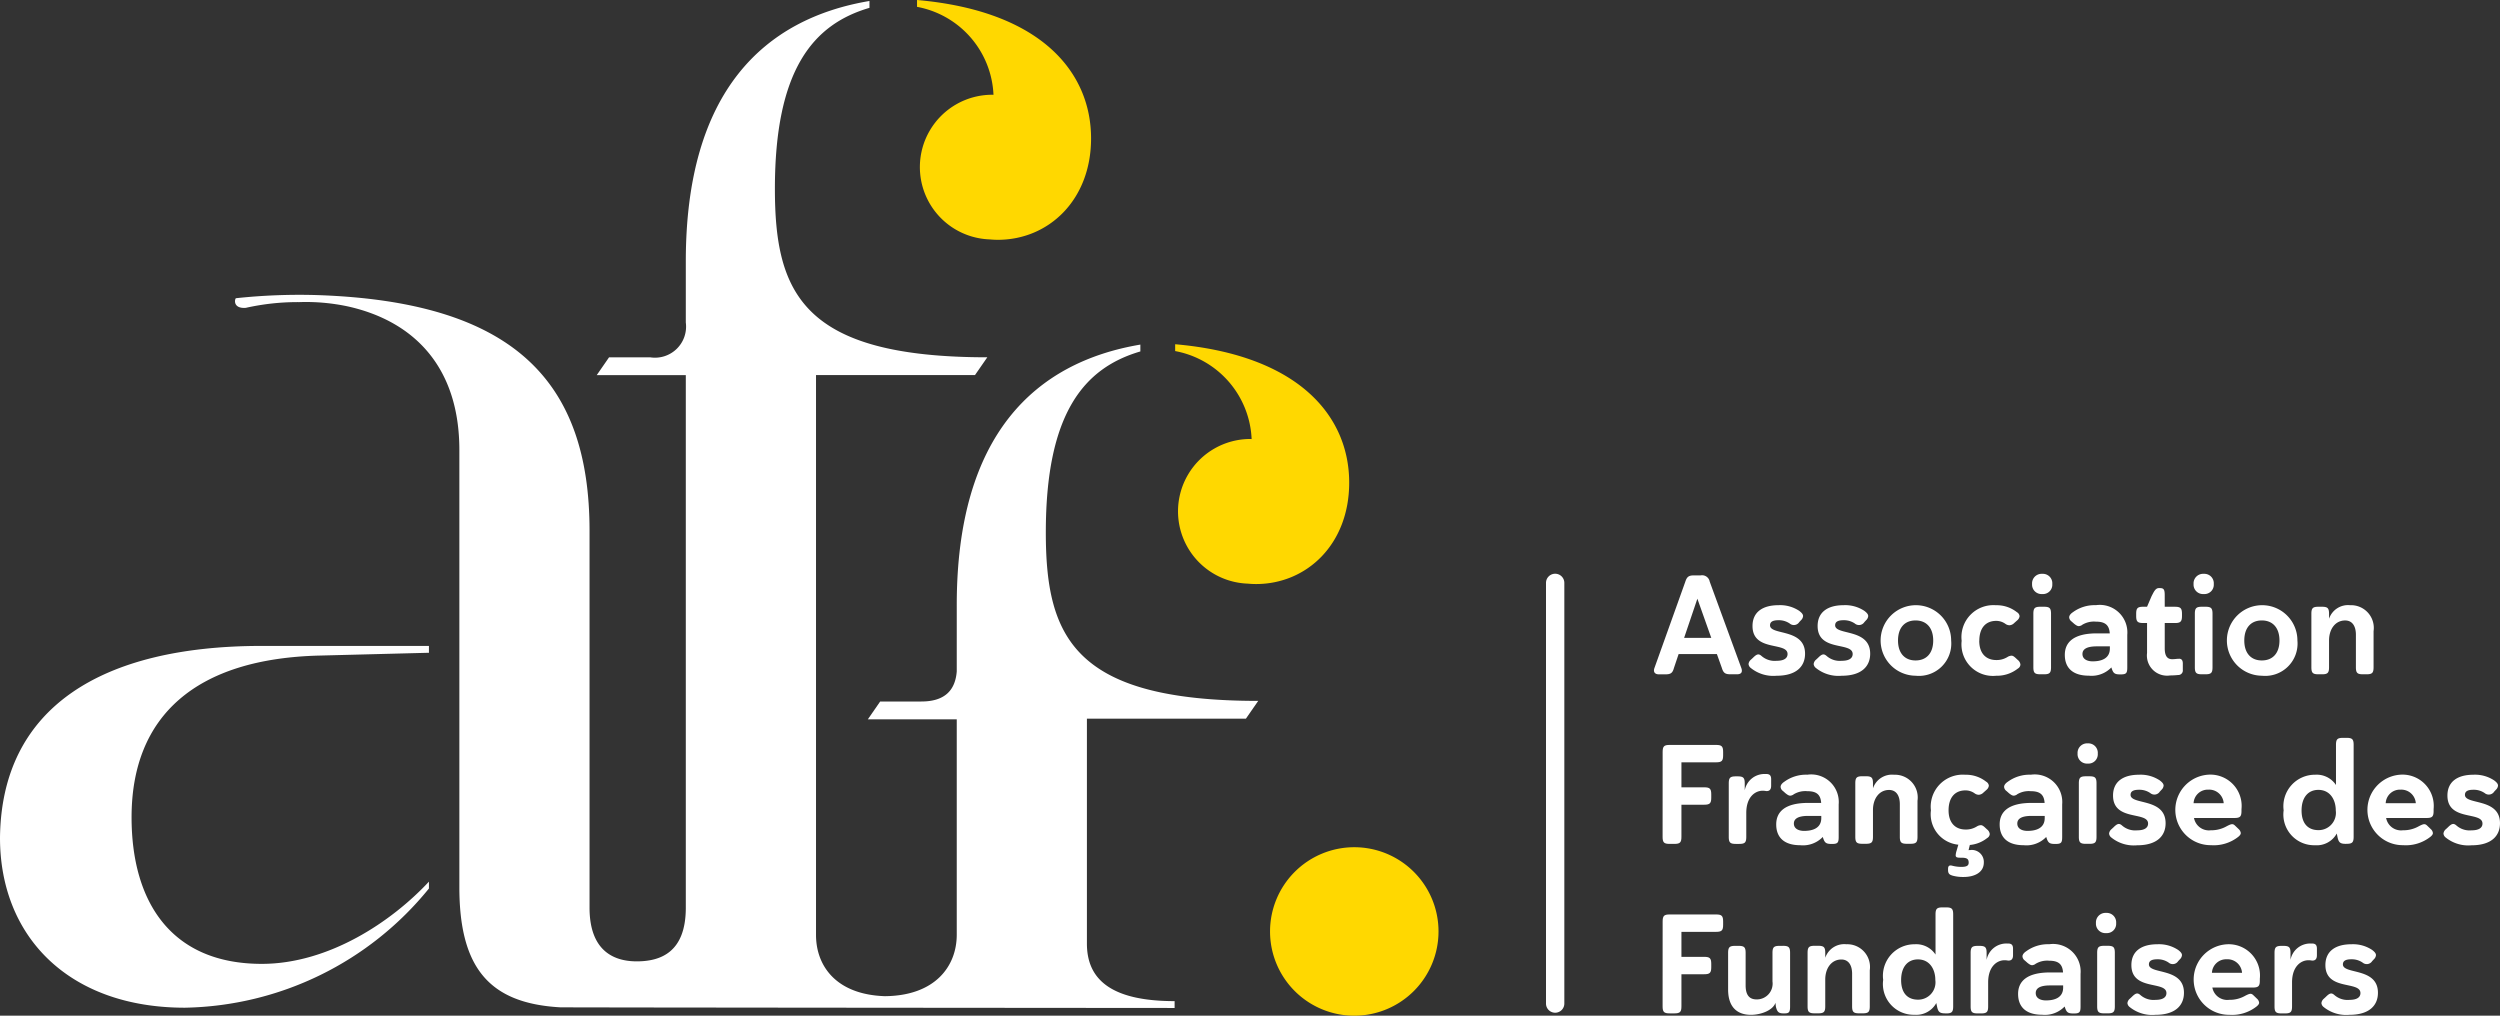 <?xml version="1.0" encoding="UTF-8"?>
<svg xmlns="http://www.w3.org/2000/svg" width="180" height="73.129" viewBox="0 0 180 73.129">
  <rect x="0" y="0" width="180" height="73.129" fill="#333333" stroke="none"/>
  <g id="Groupe_8002" data-name="Groupe 8002" transform="translate(-933 -1517)">
    <path id="Tracé_16069" data-name="Tracé 16069" d="M0,160.083c0,7.1,4.933,12.234,13.32,12.234a23.153,23.153,0,0,0,17.563-8.583v-.494c-2.664,2.862-7.2,5.92-12.037,5.92-6.512,0-9.373-4.44-9.373-10.557,0-7.3,4.637-11.445,13.615-11.642l7.795-.2v-.493H18.845C7.3,146.27.1,150.71,0,160.083" transform="translate(933 1417.238)" fill="#fff"></path>
    <path id="Tracé_16070" data-name="Tracé 16070" d="M299.724,197.912a6.065,6.065,0,1,1-6.064-6.064,6.064,6.064,0,0,1,6.064,6.064" transform="translate(736.849 1386.152)" fill="#ffd800"></path>
    <path id="Tracé_16071" data-name="Tracé 16071" d="M379.062,135.96h-2.757l-.336,1c-.1.366-.234.458-.62.458h-.458c-.3,0-.427-.173-.326-.458l2.218-6.2c.122-.376.254-.468.641-.468h.468a.558.558,0,0,1,.651.448l2.279,6.226c.1.285,0,.448-.315.448h-.458c-.387,0-.519-.092-.631-.458Zm-2.36-1.17h1.954l-1-2.818Z" transform="translate(677.555 1428.135)" fill="#fff"></path>
    <path id="Tracé_16072" data-name="Tracé 16072" d="M399.607,137.462c.173.132.265.244.265.366a.461.461,0,0,1-.153.3l-.122.132a.462.462,0,0,1-.692.1,1.378,1.378,0,0,0-.814-.234c-.376,0-.6.1-.6.366,0,.743,2.523.2,2.523,2.045,0,.885-.59,1.587-2.055,1.587a2.576,2.576,0,0,1-1.851-.559.4.4,0,0,1-.163-.285.474.474,0,0,1,.173-.315l.143-.132c.285-.285.417-.315.631-.122a1.434,1.434,0,0,0,1.079.336c.508,0,.783-.173.783-.488,0-.9-2.523-.143-2.523-2.015,0-1.038.773-1.5,1.862-1.5a2.488,2.488,0,0,1,1.516.417" transform="translate(662.95 1423.53)" fill="#fff"></path>
    <path id="Tracé_16073" data-name="Tracé 16073" d="M414.355,137.462c.173.132.264.244.264.366a.461.461,0,0,1-.153.3l-.122.132a.462.462,0,0,1-.692.1,1.378,1.378,0,0,0-.814-.234c-.376,0-.6.1-.6.366,0,.743,2.523.2,2.523,2.045,0,.885-.59,1.587-2.055,1.587a2.576,2.576,0,0,1-1.851-.559.4.4,0,0,1-.163-.285.474.474,0,0,1,.173-.315l.143-.132c.285-.285.417-.315.631-.122a1.434,1.434,0,0,0,1.078.336c.508,0,.783-.173.783-.488,0-.9-2.523-.143-2.523-2.015,0-1.038.773-1.5,1.862-1.5a2.489,2.489,0,0,1,1.516.417" transform="translate(652.892 1423.53)" fill="#fff"></path>
    <path id="Tracé_16074" data-name="Tracé 16074" d="M428.283,142.122a2.539,2.539,0,1,1,2.564-2.534,2.328,2.328,0,0,1-2.564,2.534m0-1.1c.783,0,1.272-.519,1.272-1.435s-.488-1.445-1.272-1.445-1.262.529-1.262,1.445.488,1.435,1.262,1.435" transform="translate(642.636 1423.53)" fill="#fff"></path>
    <path id="Tracé_16075" data-name="Tracé 16075" d="M445.46,139.61c0,.9.478,1.384,1.231,1.384a1.458,1.458,0,0,0,.793-.214.6.6,0,0,1,.3-.1c.091,0,.173.051.305.173l.142.132a.488.488,0,0,1,.194.336.354.354,0,0,1-.183.285,2.431,2.431,0,0,1-1.556.519,2.268,2.268,0,0,1-2.493-2.513,2.3,2.3,0,0,1,2.472-2.564,2.336,2.336,0,0,1,1.506.5.377.377,0,0,1,.193.285.453.453,0,0,1-.173.305l-.224.2a.5.5,0,0,1-.336.152.515.515,0,0,1-.275-.092,1.128,1.128,0,0,0-.671-.224c-.784,0-1.221.539-1.221,1.435" transform="translate(630.046 1423.529)" fill="#fff"></path>
    <path id="Tracé_16076" data-name="Tracé 16076" d="M460.885,129.942a.68.68,0,0,1,.722.733.672.672,0,0,1-.722.722.68.68,0,0,1-.733-.722.688.688,0,0,1,.733-.733m-.641,2.879c0-.407.1-.509.509-.509h.254c.407,0,.509.1.509.509v3.846c0,.407-.1.508-.509.508h-.254c-.407,0-.509-.1-.509-.508Z" transform="translate(619.158 1428.374)" fill="#fff"></path>
    <path id="Tracé_16077" data-name="Tracé 16077" d="M468.8,138.481c-.224.112-.305.1-.56-.1l-.183-.163a.4.4,0,0,1-.173-.3c0-.163.163-.3.265-.366a2.641,2.641,0,0,1,1.659-.509,1.985,1.985,0,0,1,2.259,2.136v2.34c0,.407-.061.509-.468.509h-.051c-.407,0-.5-.092-.621-.488l-.01-.01a1.973,1.973,0,0,1-1.618.59c-1.1,0-1.729-.509-1.729-1.5,0-.906.631-1.546,2.3-1.546h.936c-.041-.631-.367-.845-1.007-.845a1.61,1.61,0,0,0-1,.244m2.015,1.536h-.947c-.7,0-1.027.193-1.027.55,0,.386.366.529.733.529.631,0,1.241-.2,1.241-.926Z" transform="translate(614.097 1423.529)" fill="#fff"></path>
    <path id="Tracé_16078" data-name="Tracé 16078" d="M485.783,134.516h.733c.4,0,.509.1.509.509v.153c0,.407-.112.509-.509.509h-.733v1.821c0,.641.254.783.539.783.193,0,.336-.031.478-.031.183-.01.285.092.285.346v.458a.327.327,0,0,1-.346.366,5.341,5.341,0,0,1-.57.031,1.451,1.451,0,0,1-1.659-1.618v-2.157h-.274c-.407,0-.509-.1-.509-.509v-.153c0-.407.1-.509.509-.509h.274l.326-.763c.143-.265.265-.58.519-.58h.081c.275,0,.346.1.346.509Z" transform="translate(603.078 1426.171)" fill="#fff"></path>
    <path id="Tracé_16079" data-name="Tracé 16079" d="M497.452,129.942a.68.68,0,0,1,.722.733.672.672,0,0,1-.722.722.68.68,0,0,1-.733-.722.688.688,0,0,1,.733-.733m-.641,2.879c0-.407.1-.509.509-.509h.254c.407,0,.509.1.509.509v3.846c0,.407-.1.508-.509.508h-.254c-.407,0-.509-.1-.509-.508Z" transform="translate(594.218 1428.374)" fill="#fff"></path>
    <path id="Tracé_16080" data-name="Tracé 16080" d="M506.694,142.122a2.539,2.539,0,1,1,2.564-2.534,2.328,2.328,0,0,1-2.564,2.534m0-1.1c.784,0,1.272-.519,1.272-1.435s-.488-1.445-1.272-1.445-1.261.529-1.261,1.445.488,1.435,1.261,1.435" transform="translate(589.156 1423.53)" fill="#fff"></path>
    <path id="Tracé_16081" data-name="Tracé 16081" d="M524.67,138.022a1.441,1.441,0,0,1,1.516-.976,1.637,1.637,0,0,1,1.689,1.871v2.595c0,.407-.1.508-.509.508h-.254c-.407,0-.509-.1-.509-.508v-2.34c0-.641-.275-1.028-.774-1.028-.7,0-1.16.611-1.16,1.445v1.923c0,.407-.1.508-.509.508h-.254c-.407,0-.509-.1-.509-.508v-3.846c0-.407.1-.509.509-.509h.254c.407,0,.509.1.509.509Z" transform="translate(576.022 1423.529)" fill="#fff"></path>
    <path id="Tracé_16082" data-name="Tracé 16082" d="M376.494,169.193c0-.407.1-.509.509-.509h3.337c.407,0,.509.1.509.509v.234c0,.407-.1.509-.509.509h-2.493v1.8h1.638c.407,0,.509.1.509.509v.234c0,.407-.1.509-.509.509h-1.638V175.3c0,.407-.1.509-.509.509H377c-.407,0-.509-.1-.509-.509Z" transform="translate(676.216 1401.951)" fill="#fff"></path>
    <path id="Tracé_16083" data-name="Tracé 16083" d="M394.517,176.1c0,.3-.152.4-.376.377a1.1,1.1,0,0,0-.244-.021c-.488,0-1.17.4-1.17,1.6v1.72c0,.407-.1.508-.508.508h-.244c-.407,0-.509-.1-.509-.508v-3.846c0-.407.1-.509.509-.509h.132c.407,0,.509.1.509.509v.5a1.444,1.444,0,0,1,1.424-1.18h.142c.193.01.336.071.336.376Z" transform="translate(666.005 1397.477)" fill="#fff"></path>
    <path id="Tracé_16084" data-name="Tracé 16084" d="M403.446,176.871c-.224.112-.305.1-.56-.1l-.183-.163a.4.4,0,0,1-.173-.3c0-.163.163-.3.265-.366a2.641,2.641,0,0,1,1.658-.509,1.985,1.985,0,0,1,2.259,2.136v2.34c0,.407-.061.509-.468.509h-.051c-.407,0-.5-.092-.621-.488l-.01-.01a1.973,1.973,0,0,1-1.618.59c-1.1,0-1.729-.509-1.729-1.5,0-.906.631-1.546,2.3-1.546h.936c-.041-.631-.367-.845-1.007-.845a1.61,1.61,0,0,0-1,.244m2.015,1.536h-.946c-.7,0-1.027.193-1.027.55,0,.386.366.529.733.529.631,0,1.241-.2,1.241-.926Z" transform="translate(658.673 1397.346)" fill="#fff"></path>
    <path id="Tracé_16085" data-name="Tracé 16085" d="M421.4,176.414a1.441,1.441,0,0,1,1.516-.977,1.638,1.638,0,0,1,1.689,1.871V179.9c0,.407-.1.508-.509.508h-.254c-.407,0-.509-.1-.509-.508v-2.34c0-.641-.275-1.028-.774-1.028-.7,0-1.16.61-1.16,1.445V179.9c0,.407-.1.508-.509.508h-.254c-.407,0-.509-.1-.509-.508v-3.846c0-.407.1-.509.509-.509h.254c.407,0,.509.1.509.509Z" transform="translate(646.455 1397.345)" fill="#fff"></path>
    <path id="Tracé_16086" data-name="Tracé 16086" d="M439.219,180.472A2.205,2.205,0,0,1,437.245,178a2.305,2.305,0,0,1,2.472-2.564,2.336,2.336,0,0,1,1.506.5.377.377,0,0,1,.193.285.454.454,0,0,1-.173.305l-.224.2a.5.5,0,0,1-.336.152.518.518,0,0,1-.275-.092,1.126,1.126,0,0,0-.671-.224c-.784,0-1.221.539-1.221,1.435s.478,1.383,1.231,1.383a1.458,1.458,0,0,0,.793-.214.6.6,0,0,1,.3-.1c.091,0,.173.051.305.173l.142.132a.488.488,0,0,1,.194.336.355.355,0,0,1-.183.285,2.345,2.345,0,0,1-1.251.5l-.092.376a.471.471,0,0,1,.122-.01.862.862,0,0,1,.977.9c0,.712-.672,1.038-1.445,1.038a2.883,2.883,0,0,1-.794-.092c-.142-.051-.336-.081-.336-.4v-.091c0-.3.193-.255.315-.224a2.6,2.6,0,0,0,.651.081c.407,0,.519-.112.519-.305,0-.265-.122-.356-.519-.356h-.081c-.255,0-.336-.041-.336-.173a1.267,1.267,0,0,1,.061-.315Z" transform="translate(634.781 1397.346)" fill="#fff"></path>
    <path id="Tracé_16087" data-name="Tracé 16087" d="M454.056,176.871c-.224.112-.305.1-.56-.1l-.183-.163a.4.4,0,0,1-.173-.3c0-.163.163-.3.265-.366a2.641,2.641,0,0,1,1.658-.509,1.985,1.985,0,0,1,2.259,2.136v2.34c0,.407-.061.509-.468.509H456.8c-.407,0-.5-.092-.621-.488l-.011-.01a1.973,1.973,0,0,1-1.618.59c-1.1,0-1.729-.509-1.729-1.5,0-.906.631-1.546,2.3-1.546h.936c-.041-.631-.367-.845-1.007-.845a1.61,1.61,0,0,0-1,.244m2.015,1.536h-.947c-.7,0-1.027.193-1.027.55,0,.386.366.529.733.529.631,0,1.241-.2,1.241-.926Z" transform="translate(624.155 1397.346)" fill="#fff"></path>
    <path id="Tracé_16088" data-name="Tracé 16088" d="M471.186,168.333a.68.68,0,0,1,.722.733.672.672,0,0,1-.722.722.68.68,0,0,1-.733-.722.688.688,0,0,1,.733-.733m-.641,2.879c0-.407.1-.509.509-.509h.254c.407,0,.509.1.509.509v3.846c0,.407-.1.508-.509.508h-.254c-.407,0-.509-.1-.509-.508Z" transform="translate(612.132 1402.19)" fill="#fff"></path>
    <path id="Tracé_16089" data-name="Tracé 16089" d="M481.248,175.853c.173.132.264.244.264.366a.461.461,0,0,1-.152.3l-.122.132a.463.463,0,0,1-.692.1,1.377,1.377,0,0,0-.814-.234c-.376,0-.6.1-.6.366,0,.743,2.523.2,2.523,2.045,0,.885-.59,1.587-2.055,1.587a2.576,2.576,0,0,1-1.851-.559.4.4,0,0,1-.163-.285.474.474,0,0,1,.173-.315l.143-.132c.285-.285.417-.315.631-.122a1.434,1.434,0,0,0,1.078.336c.508,0,.783-.173.783-.488,0-.9-2.523-.143-2.523-2.015,0-1.038.773-1.5,1.862-1.5a2.489,2.489,0,0,1,1.516.417" transform="translate(607.268 1397.346)" fill="#fff"></path>
    <path id="Tracé_16090" data-name="Tracé 16090" d="M497.354,177.908v.133c0,.407-.1.508-.509.508h-2.91a1.093,1.093,0,0,0,1.211.885,2.239,2.239,0,0,0,1.16-.3c.356-.183.438-.183.61-.01l.244.234a.449.449,0,0,1,.143.275c0,.092-.061.173-.183.274a2.853,2.853,0,0,1-1.963.6,2.541,2.541,0,0,1-.183-5.077,2.252,2.252,0,0,1,2.381,2.472m-3.449-.417h2.167a1.047,1.047,0,0,0-1.1-.976,1.026,1.026,0,0,0-1.068.976" transform="translate(597.033 1397.346)" fill="#fff"></path>
    <path id="Tracé_16091" data-name="Tracé 16091" d="M521.6,174.715c-.407,0-.519-.1-.6-.5l-.051-.244a1.641,1.641,0,0,1-1.567.844,2.214,2.214,0,0,1-2.258-2.513,2.269,2.269,0,0,1,2.269-2.564,1.66,1.66,0,0,1,1.5.742v-2.889c0-.407.1-.508.508-.508h.254c.407,0,.509.1.509.508v6.613c0,.407-.1.509-.509.509Zm-1.974-3.886c-.743,0-1.211.549-1.211,1.485,0,.956.478,1.414,1.221,1.414a1.247,1.247,0,0,0,1.242-1.414c0-.8-.427-1.485-1.251-1.485" transform="translate(580.298 1403.042)" fill="#fff"></path>
    <path id="Tracé_16092" data-name="Tracé 16092" d="M540.861,177.908v.133c0,.407-.1.508-.509.508h-2.91a1.093,1.093,0,0,0,1.211.885,2.24,2.24,0,0,0,1.16-.3c.356-.183.437-.183.61-.01l.244.234a.45.45,0,0,1,.143.275c0,.092-.061.173-.183.274a2.853,2.853,0,0,1-1.963.6,2.541,2.541,0,0,1-.184-5.077,2.252,2.252,0,0,1,2.381,2.472m-3.449-.417h2.167a1.047,1.047,0,0,0-1.1-.976,1.026,1.026,0,0,0-1.068.976" transform="translate(567.359 1397.346)" fill="#fff"></path>
    <path id="Tracé_16093" data-name="Tracé 16093" d="M556.972,175.853c.173.132.264.244.264.366a.461.461,0,0,1-.153.3l-.122.132a.463.463,0,0,1-.692.1,1.377,1.377,0,0,0-.814-.234c-.376,0-.6.1-.6.366,0,.743,2.523.2,2.523,2.045,0,.885-.59,1.587-2.055,1.587a2.576,2.576,0,0,1-1.851-.559.4.4,0,0,1-.163-.285.474.474,0,0,1,.173-.315l.143-.132c.285-.285.417-.315.631-.122a1.434,1.434,0,0,0,1.078.336c.508,0,.783-.173.783-.488,0-.9-2.523-.143-2.523-2.015,0-1.038.773-1.5,1.862-1.5a2.489,2.489,0,0,1,1.516.417" transform="translate(555.621 1397.346)" fill="#fff"></path>
    <path id="Tracé_16094" data-name="Tracé 16094" d="M376.494,207.583c0-.407.1-.509.509-.509h3.337c.407,0,.509.1.509.509v.234c0,.407-.1.509-.509.509h-2.493v1.8h1.638c.407,0,.509.1.509.509v.234c0,.407-.1.509-.509.509h-1.638v2.309c0,.407-.1.509-.509.509H377c-.407,0-.509-.1-.509-.509Z" transform="translate(676.216 1375.767)" fill="#fff"></path>
    <path id="Tracé_16095" data-name="Tracé 16095" d="M395.264,214.178c.407,0,.509.1.509.509v3.846c0,.407-.061.509-.4.509H395.3c-.346,0-.458-.1-.55-.488l-.031-.274c-.163.508-.987.865-1.77.865-.987,0-1.638-.56-1.638-1.821v-2.635c0-.407.1-.509.508-.509h.244c.407,0,.509.1.509.509v2.33c0,.7.265,1.017.794,1.017a1.137,1.137,0,0,0,1.14-1.292v-2.055c0-.407.1-.509.509-.509Z" transform="translate(666.113 1370.922)" fill="#fff"></path>
    <path id="Tracé_16096" data-name="Tracé 16096" d="M410.589,214.8a1.441,1.441,0,0,1,1.516-.976,1.638,1.638,0,0,1,1.689,1.871v2.595c0,.407-.1.508-.509.508h-.254c-.407,0-.509-.1-.509-.508v-2.34c0-.641-.275-1.028-.774-1.028-.7,0-1.16.61-1.16,1.445v1.923c0,.407-.1.508-.509.508h-.254c-.407,0-.509-.1-.509-.508v-3.846c0-.407.1-.509.509-.509h.254c.407,0,.509.1.509.509Z" transform="translate(653.83 1371.162)" fill="#fff"></path>
    <path id="Tracé_16097" data-name="Tracé 16097" d="M430.909,213.105c-.407,0-.519-.1-.6-.5l-.051-.244a1.642,1.642,0,0,1-1.567.845,2.214,2.214,0,0,1-2.258-2.513,2.269,2.269,0,0,1,2.269-2.564,1.659,1.659,0,0,1,1.5.743v-2.89c0-.407.1-.508.508-.508h.254c.407,0,.509.1.509.508V212.6c0,.407-.1.509-.509.509Zm-1.973-3.886c-.743,0-1.211.549-1.211,1.485,0,.956.478,1.414,1.221,1.414a1.247,1.247,0,0,0,1.242-1.414c0-.8-.427-1.485-1.251-1.485" transform="translate(642.156 1376.858)" fill="#fff"></path>
    <path id="Tracé_16098" data-name="Tracé 16098" d="M449.288,214.488c0,.3-.152.4-.377.377a1.1,1.1,0,0,0-.244-.021c-.488,0-1.17.4-1.17,1.6v1.72c0,.407-.1.508-.508.508h-.244c-.407,0-.509-.1-.509-.508v-3.846c0-.407.1-.509.509-.509h.132c.407,0,.509.1.509.509v.5a1.444,1.444,0,0,1,1.424-1.18h.142c.193.01.336.071.336.376Z" transform="translate(628.65 1371.294)" fill="#fff"></path>
    <path id="Tracé_16099" data-name="Tracé 16099" d="M458.215,215.261c-.224.112-.305.1-.56-.1l-.183-.163a.4.4,0,0,1-.173-.3c0-.163.163-.3.265-.366a2.641,2.641,0,0,1,1.658-.509,1.985,1.985,0,0,1,2.259,2.136v2.34c0,.407-.061.509-.468.509h-.051c-.407,0-.5-.092-.621-.488l-.01-.01a1.972,1.972,0,0,1-1.618.59c-1.1,0-1.729-.509-1.729-1.5,0-.906.631-1.546,2.3-1.546h.936c-.041-.631-.367-.845-1.007-.845a1.61,1.61,0,0,0-1,.244m2.015,1.536h-.947c-.7,0-1.027.193-1.027.55,0,.386.366.529.733.529.631,0,1.241-.2,1.241-.926Z" transform="translate(621.319 1371.162)" fill="#fff"></path>
    <path id="Tracé_16100" data-name="Tracé 16100" d="M475.345,206.722a.68.68,0,0,1,.722.733.672.672,0,0,1-.722.722.68.68,0,0,1-.733-.722.688.688,0,0,1,.733-.733M474.7,209.6c0-.407.1-.509.509-.509h.254c.407,0,.509.1.509.509v3.846c0,.407-.1.508-.509.508h-.254c-.407,0-.509-.1-.509-.508Z" transform="translate(609.296 1376.007)" fill="#fff"></path>
    <path id="Tracé_16101" data-name="Tracé 16101" d="M485.407,214.243c.173.132.264.244.264.366a.461.461,0,0,1-.152.3l-.122.132a.462.462,0,0,1-.692.1,1.377,1.377,0,0,0-.814-.234c-.376,0-.6.1-.6.366,0,.743,2.523.2,2.523,2.045,0,.885-.59,1.587-2.055,1.587a2.576,2.576,0,0,1-1.852-.559.4.4,0,0,1-.163-.285.475.475,0,0,1,.173-.315l.143-.132c.285-.285.417-.315.631-.122a1.434,1.434,0,0,0,1.078.336c.508,0,.783-.173.783-.488,0-.9-2.523-.143-2.523-2.015,0-1.038.773-1.5,1.862-1.5a2.489,2.489,0,0,1,1.516.417" transform="translate(604.431 1371.162)" fill="#fff"></path>
    <path id="Tracé_16102" data-name="Tracé 16102" d="M501.512,216.3v.133c0,.407-.1.508-.509.508h-2.91a1.093,1.093,0,0,0,1.211.885,2.241,2.241,0,0,0,1.16-.295c.356-.183.438-.183.61-.01l.244.234a.449.449,0,0,1,.143.275c0,.092-.061.173-.183.274a2.852,2.852,0,0,1-1.963.6,2.541,2.541,0,0,1-.183-5.077,2.252,2.252,0,0,1,2.381,2.472m-3.449-.417h2.167a1.047,1.047,0,0,0-1.1-.976,1.026,1.026,0,0,0-1.068.976" transform="translate(594.196 1371.162)" fill="#fff"></path>
    <path id="Tracé_16103" data-name="Tracé 16103" d="M518.1,214.488c0,.3-.152.4-.376.377a1.1,1.1,0,0,0-.244-.021c-.488,0-1.17.4-1.17,1.6v1.72c0,.407-.1.508-.508.508h-.244c-.407,0-.509-.1-.509-.508v-3.846c0-.407.1-.509.509-.509h.132c.407,0,.509.1.509.509v.5a1.444,1.444,0,0,1,1.424-1.18h.142c.193.01.336.071.336.376Z" transform="translate(581.717 1371.294)" fill="#fff"></path>
    <path id="Tracé_16104" data-name="Tracé 16104" d="M529.332,214.243c.173.132.265.244.265.366a.46.46,0,0,1-.153.3l-.122.132a.463.463,0,0,1-.692.1,1.377,1.377,0,0,0-.814-.234c-.376,0-.6.1-.6.366,0,.743,2.523.2,2.523,2.045,0,.885-.59,1.587-2.055,1.587a2.576,2.576,0,0,1-1.851-.559.4.4,0,0,1-.163-.285.474.474,0,0,1,.173-.315l.143-.132c.285-.285.417-.315.631-.122a1.435,1.435,0,0,0,1.079.336c.508,0,.783-.173.783-.488,0-.9-2.523-.143-2.523-2.015,0-1.038.773-1.5,1.862-1.5a2.489,2.489,0,0,1,1.516.417" transform="translate(574.473 1371.162)" fill="#fff"></path>
    <path id="Tracé_16105" data-name="Tracé 16105" d="M350.741,161.525h0a.66.66,0,0,0,.66-.66V130.578a.66.66,0,1,0-1.32,0v30.287a.66.66,0,0,0,.66.66" transform="translate(694.231 1428.391)" fill="#fff"></path>
    <path id="Tracé_16106" data-name="Tracé 16106" d="M266.108,77.952v.493a6.738,6.738,0,0,1,5.505,6.334c-.034,0-.066-.005-.1-.005a5.209,5.209,0,0,0-.167,10.415c.186.018.379.029.583.029,3.65,0,6.709-2.861,6.709-7.3,0-4.736-3.552-9.176-12.531-9.966" transform="translate(751.504 1463.833)" fill="#ffd800"></path>
    <path id="Tracé_16107" data-name="Tracé 16107" d="M207.654,0V.493a6.738,6.738,0,0,1,5.505,6.334c-.034,0-.066-.005-.1-.005a5.209,5.209,0,0,0-.167,10.415c.186.018.379.029.583.029,3.651,0,6.71-2.861,6.71-7.3,0-4.736-3.552-9.176-12.531-9.966" transform="translate(791.372 1517)" fill="#ffd800"></path>
    <path id="Tracé_16108" data-name="Tracé 16108" d="M126,51.9l.888-1.282h0c-13.32,0-15.293-4.637-15.293-12.136,0-8.584,2.762-11.84,6.807-13.024h0v-.493c-7.6,1.282-13.22,6.512-13.22,18.747V48.5c-.1,1.255-.764,2.162-2.549,2.162H99.669l-.887,1.282h6.4V67.456c0,2.246-1.534,4.393-5.177,4.423-3.53-.118-4.956-2.2-4.956-4.41V27.161h11.445l.888-1.282h0c-13.32,0-15.293-4.637-15.293-12.136,0-8.583,2.763-11.84,6.808-13.024h0V.225C91.3,1.508,85.674,6.737,85.674,18.972v4.4a2.239,2.239,0,0,1-2.564,2.509H80.148l-.887,1.282h6.413V65.566c-.022,3.153-1.81,3.79-3.477,3.806-1.543.015-3.454-.61-3.454-3.866V38.373c0-10.754-5.427-16.477-19.536-16.97a42.74,42.74,0,0,0-5.929.223h0c-.108.13-.173.758.714.693a17.054,17.054,0,0,1,3.859-.413,14.458,14.458,0,0,1,3.492.31c4.778,1.065,8.027,4.379,8.027,10.336V64.027c0,5.837,2.175,8.367,7.261,8.654l-.005,0h.111c.3.015,44.109.047,44.131.047h0v-.493h0c-4.735,0-6.314-1.678-6.314-4.143V51.9H126" transform="translate(896.704 1516.846)" fill="#fff"></path>
  </g>
</svg>
